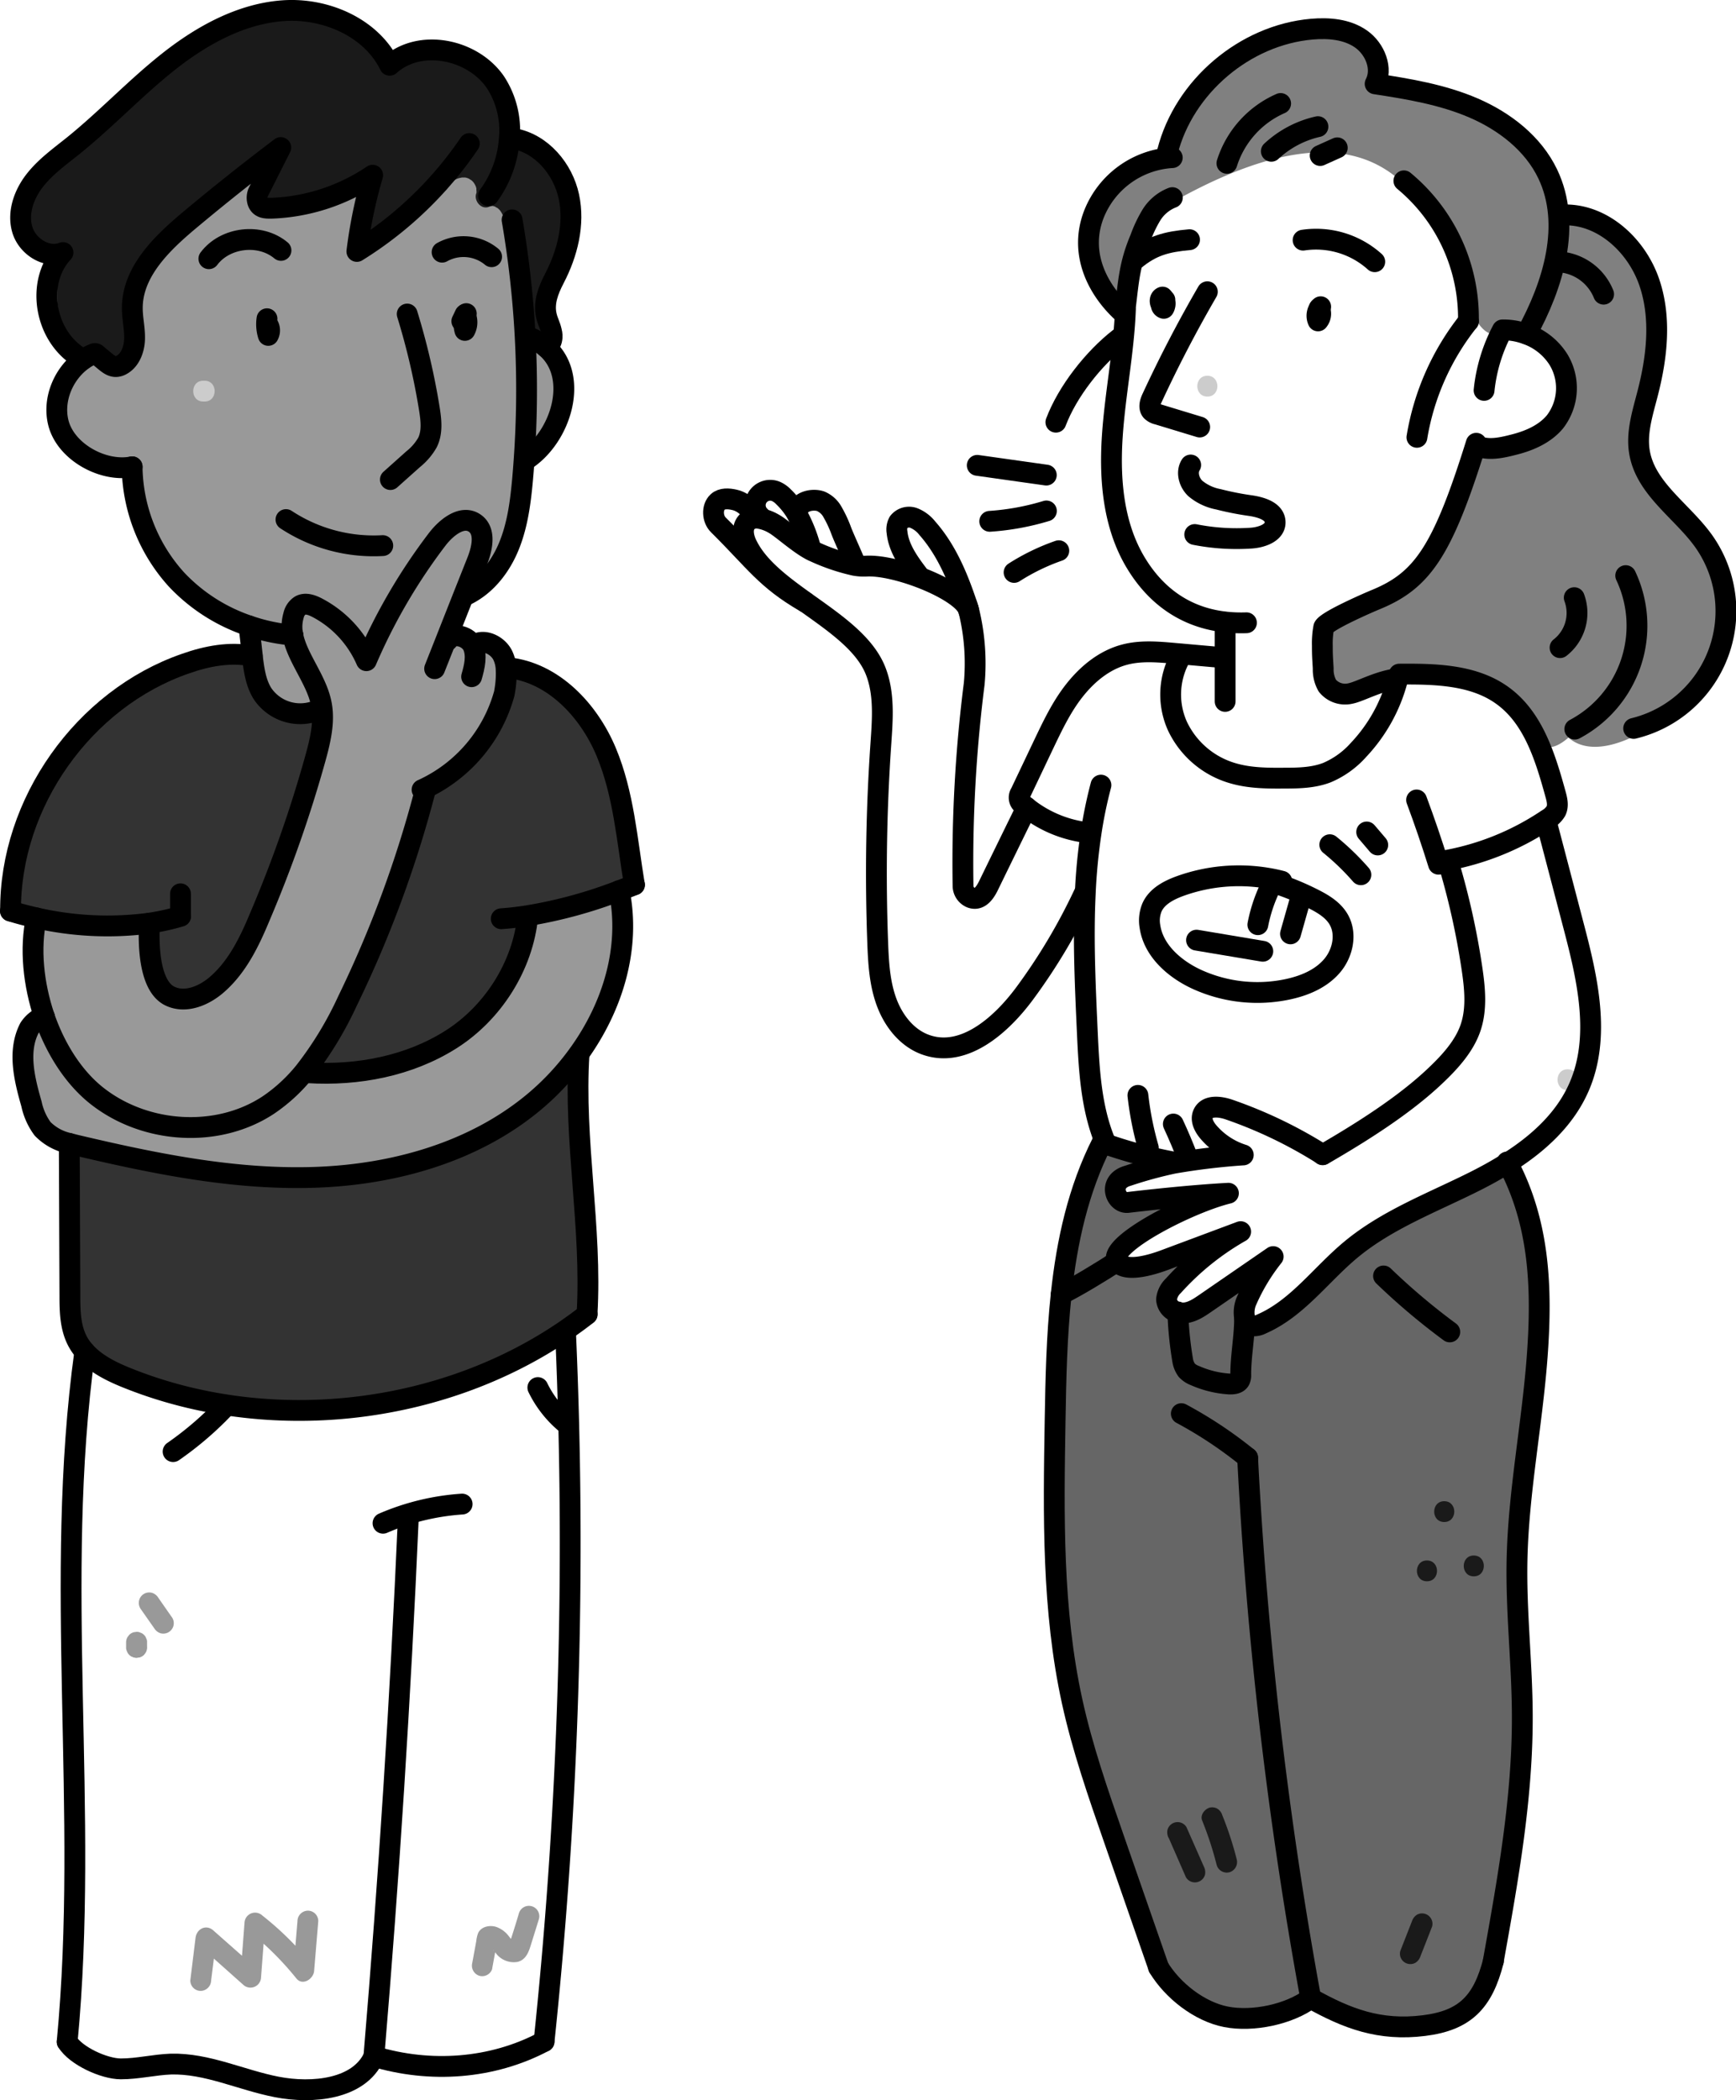 <svg xmlns="http://www.w3.org/2000/svg" viewBox="0 0 416.98 504.25"><defs><style>.cls-1{fill:#fff;}.cls-2{fill:#333;}.cls-3{fill:#999;}.cls-4{fill:#666;}.cls-5{fill:gray;}.cls-6{fill:#1a1a1a;}.cls-7{fill:#ccc;}.cls-8{fill:none;stroke:#000;stroke-linecap:round;stroke-linejoin:round;stroke-width:5px;}</style></defs><title>Zeichenfläche 6 Kopie 4</title><g id="Ebene_3" data-name="Ebene 3"><path class="cls-1" d="M136.61,342.3a1142.7,1142.7,0,0,1-5.93,147.87c-12.47,6.63-27.35,7.65-40.87,3.56-3.54,8-14.81,9-23.36,7.35S49.7,495.35,41,495.59c-4,.12-8,1.16-12,1.15s-10.78-3.1-12.89-6.51c5.31-55.55-3.35-110.42,4.24-165.7h0c2.6,2.94,6.43,4.83,10.15,6.32,33.89,13.63,75.09,9.17,105.25-11.42l0,.06Q136.33,330.9,136.61,342.3Z"/><path class="cls-2" d="M35.91,221.65a76.76,76.76,0,0,1-27.18-1.26c-2.13-.48-4.22-1-6.23-1.65-.16-25.89,17.57-50.94,42-59.4,5.15-1.78,10.71-2.89,16.05-1.82h0s0,.11,0,.16c.38,3.06.79,6.23,2.42,8.84a10.91,10.91,0,0,0,13.48,3.91l.83-.12c.44,4-.57,8-1.65,11.93A306.16,306.16,0,0,1,62.46,220c-2.51,5.89-5.32,11.86-10.08,16.14-3.15,2.84-7.78,4.83-11.59,3-4.87-2.37-5.2-12.07-4.88-17.48Z"/><path class="cls-2" d="M126.74,219.86l0,.14c-1.16,11.9-8.37,23.11-18.45,29.54s-22.41,8.76-34.34,8l-.82-.22a85.78,85.78,0,0,0,10.33-17,272.37,272.37,0,0,0,18.52-50l-.37-.81a35.81,35.81,0,0,0,19.5-23l.16-.94a23.39,23.39,0,0,0,.26-5.21l.49-.05c10.82,1.11,19.38,10.22,23.58,20.26s5,21.11,6.76,31.85c-1.22.48-2.44,1-3.67,1.42A111.75,111.75,0,0,1,126.74,219.86Z"/><path class="cls-2" d="M18.73,275.06c18.58,4.38,37.5,8.23,56.58,7.63s38.54-6,53.15-18.26A62.94,62.94,0,0,0,139.05,253l.08.06c-1.34,20.83,3.14,41.69,1.91,62.53-1.71,1.34-3.47,2.62-5.26,3.85C105.62,340,64.42,344.47,30.53,330.84c-3.72-1.49-7.55-3.38-10.15-6.32a12.35,12.35,0,0,1-1.86-2.7c-1.66-3.28-1.71-7.1-1.73-10.78-.05-11.6-.1-24.87-.15-36.48v0C17.35,274.73,18,274.9,18.73,275.06Z"/><path class="cls-3" d="M77.09,168.63a16.35,16.35,0,0,1,.28,1.68l-.83.12a10.91,10.91,0,0,1-13.48-3.91c-1.63-2.61-2-5.78-2.42-8.84,0-.05,0-.11,0-.16-.25-2.18-.56-5.08-.82-7.24v0a43.71,43.71,0,0,0,10.51,2.22C71.3,157.83,75.83,163,77.09,168.63Z"/><path class="cls-3" d="M131.24,83.45c8,7,3.5,21.63-5.16,27.11l-.21,0a239.77,239.77,0,0,0,.26-29.73l.45,0A14.29,14.29,0,0,1,131.24,83.45Z"/><path class="cls-3" d="M148.72,213.86c2.8,13.63-1.48,27.72-9.67,39.12a62.94,62.94,0,0,1-10.59,11.45c-14.61,12.28-34.07,17.67-53.15,18.26s-38-3.25-56.58-7.63c-.69-.16-1.38-.33-2.08-.53a12.48,12.48,0,0,1-6.42-3.5,15.38,15.38,0,0,1-2.66-5.94c-1.72-6-3.38-12.71-.5-18.25,0,0,1.44-2.33,3.6-2.66,2.61,7.58,7,14.49,12.62,18.94,11.53,9.09,28.93,10.29,41.18,2.19a39.81,39.81,0,0,0,8.68-8l.82.22c11.93.73,24.26-1.61,34.34-8S125.6,231.9,126.76,220l0-.14a111.75,111.75,0,0,0,22-6Z"/><path class="cls-3" d="M8.73,220.39a76.76,76.76,0,0,0,27.18,1.26v0c-.32,5.41,0,15.11,4.88,17.48,3.81,1.86,8.44-.13,11.59-3C57.14,231.9,60,225.93,62.46,220a306.16,306.16,0,0,0,13.26-37.8c1.08-3.89,2.09-8,1.65-11.93a16.35,16.35,0,0,0-.28-1.68c-1.26-5.64-5.79-10.8-6.77-16.16a9.93,9.93,0,0,1,.21-4.74,3.71,3.71,0,0,1,1.61-2.32c1.22-.66,2.74-.13,4,.52A26.06,26.06,0,0,1,88,158.63a137.43,137.43,0,0,1,17-29.12c2.2-2.88,6-5.95,9-3.92,2.75,1.86,1.84,6.06.62,9.15l-3.18,8-4.27,10.81.46.18c1.42-2.09,5-1,6.09,1.29l.28-.14c2.24-1.63,5.65,0,6.87,2.47a8.55,8.55,0,0,1,.79,3,23.39,23.39,0,0,1-.26,5.21l-.16.94a35.81,35.81,0,0,1-19.5,23l.37.81a272.37,272.37,0,0,1-18.52,50,85.78,85.78,0,0,1-10.33,17,39.81,39.81,0,0,1-8.68,8c-12.25,8.1-29.65,6.9-41.18-2.19-5.65-4.45-10-11.36-12.62-18.94h0C8,236.29,7.14,227.7,8.73,220.39Z"/><path class="cls-3" d="M20,86.31l0,0c-9.34-5-11.54-18.53-4.84-25.64-3.9,1.56-8.55-1.45-9.76-5.47s.35-8.44,2.91-11.77,6-5.8,9.3-8.42C25.52,28.6,32.51,21.11,40.49,14.8S57.81,3.28,68,2.57s21.14,4,25.6,13.1c7.21-6.5,19.91-3.94,25.4,4.07a21.17,21.17,0,0,1,3.43,13.47l1,.07c6.68,1.21,11.8,7.29,13.22,13.92s-.34,13.63-3.48,19.65c-1.47,2.84-2.64,5.82-1.92,8.93.36,1.56.88,2.25,1.23,3.82,0,0,.77,2.51-1.23,3.85a14.29,14.29,0,0,0-4.66-2.67l-.45,0a239.77,239.77,0,0,1-.26,29.73c-.1,1.49-.22,3-.35,4.47-.49,5.43-1.18,10.92-3.23,16s-5.62,9.68-10.57,12l-.39-.15,3.18-8c1.22-3.09,2.13-7.29-.62-9.15-3-2-6.78,1-9,3.92a137.43,137.43,0,0,0-17,29.12,26.06,26.06,0,0,0-11.84-12.7c-1.23-.65-2.75-1.18-4-.52a3.71,3.71,0,0,0-1.61,2.32,9.93,9.93,0,0,0-.21,4.74,43.71,43.71,0,0,1-10.51-2.22,42.32,42.32,0,0,1-17.48-11.19,41.1,41.1,0,0,1-10.6-27c-7.06,1.34-16-3.65-17.75-10.64C12.62,95.82,15.3,89.59,20,86.31Z"/><path class="cls-4" d="M266.13,274.87A110.84,110.84,0,0,0,281.85,279l.06.28a100.47,100.47,0,0,0-11,3c-5,1.42-2.9,6.75,0,6.41,3.17-.38,14.64-1.7,24.15-2.21-9.51,2.32-28.59,12.14-26.82,16.14a1.59,1.59,0,0,0,.13.22l-.12.08c-3.56,2.32-9.53,6-13.34,7.84h0c1.36-12.7,4.09-25.09,9.84-36.43l.66-.27c.11.31.24.62.37.92Z"/><path class="cls-4" d="M282.91,315a4,4,0,0,0,1.38.16c2-.11,3.68-1.26,5.29-2.37l16.23-11.17a47.84,47.84,0,0,0-6.3,10.41,7,7,0,0,0-.47,4.7l-.13.05c0,4.47-.88,8.78-.92,13.25a2.64,2.64,0,0,1-.23,1.31c-.47.87-1.66,1-2.65.92a24.12,24.12,0,0,1-8.09-2,5.18,5.18,0,0,1-2-1.3,5.63,5.63,0,0,1-1-2.52A86.35,86.35,0,0,1,282.91,315Z"/><path class="cls-4" d="M300.65,318.26a4,4,0,0,0,2.4-.44c8.52-3.71,14.18-11.78,21.31-17.73,8.79-7.34,19.76-11.41,30-16.56,2.62-1.32,5.24-2.76,7.75-4.35,7.74,14.45,8.37,30.11,7.16,46.48s-4.53,32.67-4.85,49.13c-.24,12.36,1.22,24.69,1.27,37,.09,19.82-3.44,39.46-6.95,59-2.53,9.87-6.79,14.31-16.7,15.54-10.66,1.33-18.47-1.68-27.19-6.55-5.22,3.89-13.95,5.68-20.35,4.44s-12.83-6.3-16.2-11.87q-5.38-15.48-10.76-30.94c-3.76-10.83-7.53-21.69-10-32.89-4.83-22-4.48-44.8-4.1-67.34.17-10.1.38-20.38,1.47-30.46h0c3.81-1.87,9.78-5.52,13.34-7.84l.12-.08h0c1.68,2.78,8,.92,11.18-.25L298,295.72a64.91,64.91,0,0,0-16.17,13A5.2,5.2,0,0,0,280.2,312a3.4,3.4,0,0,0,2.71,3.09,86.35,86.35,0,0,0,1.14,11.47,5.63,5.63,0,0,0,1,2.52,5.18,5.18,0,0,0,2,1.3,24.12,24.12,0,0,0,8.09,2c1,.06,2.18-.05,2.65-.92a2.64,2.64,0,0,0,.23-1.31c0-4.47.88-8.78.92-13.25l.13-.05A2.16,2.16,0,0,0,300.65,318.26Z"/><path class="cls-1" d="M377.9,222.07q-3.12-11.94-6.26-23.87l-.66-1,.76-.5a5.57,5.57,0,0,0,2.05-2c.6-1.25.24-2.72-.13-4.05-2.41-8.72-5.25-18.11-12.53-23.49-7-5.17-16.35-5.36-25-5.29a23.59,23.59,0,0,1-2.51,1.46l-.61.14.28,0a28.6,28.6,0,0,1-11.6,3.14c-8,.27-2.49-17.21-2.49-17.21,26.85-11.6,28.34-26.26,29.75-34.32,1.24-7,.48-7.67.27-7.72,19.45,1,23.55-5.26,26.84-11.62S366.31,77,360.88,79.21,354.23,77,354.23,77c-.73-16.68-17-33.58-17-33.58-28.43-12.26-51.57-2.4-58.11,4s-9.67,31.76-9.67,31.76c-12.87,69.53,24.84,70.2,24.84,70.2l-.19,8.52-10.14-.9-1.92-.17c-3.94-.35-8-.69-11.8.3-4.9,1.26-9,4.63-12.15,8.62s-5.31,8.6-7.49,13.16q-2.72,5.73-5.45,11.46a2,2,0,0,0,.78,2.9l.7.57q-4.61,9.39-9.19,18.79c-.83,1.7-2.17,3.72-4.27,2.87a3.11,3.11,0,0,1-1.84-2.86A340.06,340.06,0,0,1,234,164.2a53.27,53.27,0,0,0-1.29-17.54c-.06-.23-.13-.46-.21-.68l-.18-.57c-2.2-6.69-4.94-13.35-9.63-18.65a7.84,7.84,0,0,0-3.22-2.43,3.21,3.21,0,0,0-3.67,1,3.74,3.74,0,0,0-.37,2.4c.43,4,3,7.42,5.41,10.63l-.06.18c-4.59-1.72-9.5-2.85-12.75-2.66a12.37,12.37,0,0,1-2.8-.19l.09-.55c-.81-2.06-2.46-5.58-3.27-7.65A28.4,28.4,0,0,0,200,123a5.88,5.88,0,0,0-2.83-2.66c-1.73-.63-4.92-.18-5.58,2.15l-.55.24a18.94,18.94,0,0,0-2.83-3.46,5.72,5.72,0,0,0-1.8-1.29,3.59,3.59,0,0,0-3.86,5.91l-.39.18c-2.05-1.54-3.17-3.46-5.76-4-1.36-.31-3-.43-4,.5-1.46,1.33-1.28,4.1.12,5.49,9.07,9,11.33,13,20.92,18.55h0c7,5,14.32,9.93,16.89,16.66,2.09,5.46,1.6,11.52,1.2,17.35a450.08,450.08,0,0,0-.76,47.75c.18,4.85.46,9.79,2.16,14.34s5,8.73,9.65,10.26c9,3,17.85-4.79,23.5-12.43a140.54,140.54,0,0,0,14.23-23.89l.35,0c-.53,11,0,22.18.5,33.22.41,8.88.88,18,4.23,26.18.11.31.24.62.37.92l.36-.09A110.84,110.84,0,0,0,281.85,279l.06.28a100.47,100.47,0,0,0-11,3c-5,1.42-2.9,6.75,0,6.41,3.17-.38,14.64-1.7,24.15-2.21-9.51,2.32-28.59,12.14-26.82,16.14a1.59,1.59,0,0,0,.13.22h0c1.68,2.78,8,.92,11.18-.25L298,295.72a64.91,64.91,0,0,0-16.17,13A5.2,5.2,0,0,0,280.2,312a3.4,3.4,0,0,0,2.71,3.09,4,4,0,0,0,1.38.16c2-.11,3.68-1.26,5.29-2.37l16.23-11.17a47.84,47.84,0,0,0-6.3,10.41,7,7,0,0,0-.47,4.7,2.16,2.16,0,0,0,1.61,1.49,4,4,0,0,0,2.4-.44c8.52-3.71,14.18-11.78,21.31-17.73,8.79-7.34,19.76-11.41,30-16.56,2.62-1.32,5.24-2.76,7.75-4.35,7.31-4.6,13.78-10.45,17.18-18.26C384.54,248.8,381.25,234.85,377.9,222.07Z"/><path class="cls-5" d="M414.48,152.57c0-39.31-27.88-14.93-16.56-72.22C400.57,67.57,389,51.12,374,50.5c2.39-8.71-8.58-15.91-16.37-22.72-8-7-18-5.52-27.84-7.84.85-1,3.53-5.18-1.58-6.13-15.14-17.34-45.74,3.11-48.36,23.53C269,42.34,255.71,49,265,69.42c4.26,9.41,6.56,3,6.56-3.36,0,1.06.3-7.29.91-11.57a2.28,2.28,0,0,1,.28-.62C353.51,2.54,345,82.06,359.65,80.28c8.17-1,19.66,4.79,15.71,15.44-6.6,18.63-23.93,6.46-23.72,14.63,1.08,43-49.13,26.75-29.83,55.52,1.68,2.5,23.56-9,36.26-1.92a2.48,2.48,0,0,0,2.45,1.54c7,1.71,6.13,20.31,16.22,11.61C387.45,186.51,414.2,163.55,414.48,152.57Z"/><path class="cls-6" d="M137.66,51.82c-.45-4.46-3.32-8.15-6.07-11.51s-6.57-6.24-11-5.77a23.85,23.85,0,0,0-.44-7.19,17.49,17.49,0,0,0-9.92-12.25,15.07,15.07,0,0,0-7.57-1.35,13.12,13.12,0,0,0-4,1.06,30.76,30.76,0,0,0-3.53,2.11c-.83.5-1.62,1-2.42.34a28.63,28.63,0,0,1-2.78-3.61A28.33,28.33,0,0,0,83.37,8,28.71,28.71,0,0,0,66.91,3.39,36.84,36.84,0,0,0,49.53,9.08c-5.41,3.26-10.25,7.37-15.07,11.44L17.82,34.57c-5.18,4.37-11.95,9.08-12,16.62a9.53,9.53,0,0,0,4.49,8.36,12.82,12.82,0,0,0,5.38,1.63A24.69,24.69,0,0,0,19,86.1c.5.62,1.34.31,2.12.18,1.76,1.69,3.69.85,5.75,2.16,1.77,1.13,3.54-.41,3.76-2.16.6-4.64.27-6.47.32-11.13.06-4.37.49-8.83,2.82-12.63s6.34-6.7,9.85-9.52L56.39,42.71l7-5.62,3.22-2.58A36,36,0,0,1,61,44.57a2.54,2.54,0,0,0,1.77,4.27c9.47.62,18.33-3,26.67-7.22Q87.71,49.2,85.6,56.69c-.72,2.56,2.36,4,4.17,2.44l15.32-12.91A2.46,2.46,0,0,0,107.6,45a3.61,3.61,0,0,1,.93-1.27l.26-.24.15-.1c.27-.16.54-.33.82-.46,0,0,.46-.16.46-.16s.73-.13.7-.15h.82a3.59,3.59,0,0,1,.47.12l.24.08.21.1c.09.05.71.49.43.26a3,3,0,0,1,.9,1,3.1,3.1,0,0,1,.47,1.27c-.09-.44,0,.46,0,.58v.12c0,.15-.07.3-.11.44-.48,1.7,1.25,3.79,3.07,3.08a3.65,3.65,0,0,1,.64-.2h.12c.23,0-.15-.09.25,0a5.08,5.08,0,0,1,.52.15c-.22-.08.69.43.55.33a4.72,4.72,0,0,1,.41.37c.24.24.09.07.22.25,1.07,1.44,1.33,3.38,1.64,5.15a2.5,2.5,0,0,0,2.91,1.78A13.8,13.8,0,0,1,125,59.7c1.61,5.87,1.46,12,1.35,18-.06,3.25,4.77,3.18,5,0a51,51,0,0,1,2.79-13.37C135.51,60.31,138.11,56.29,137.66,51.82Z"/><path class="cls-3" d="M50.71,475.52,52,465.26,47.71,467l10.72,9.55a2.54,2.54,0,0,0,4.27-1.77l1-13.14-4.26,1.77a73.25,73.25,0,0,1,11.74,11.61c1.49,1.86,4.1.14,4.27-1.77l1-12a2.51,2.51,0,0,0-2.5-2.5,2.55,2.55,0,0,0-2.5,2.5l-1,12,4.26-1.77A72.37,72.37,0,0,0,63,459.91a2.54,2.54,0,0,0-4.27,1.76l-1,13.14L62,473,51.24,463.5c-1.74-1.55-4-.37-4.27,1.76l-1.26,10.26a2.5,2.5,0,0,0,2.5,2.5,2.56,2.56,0,0,0,2.5-2.5Z"/><path class="cls-3" d="M118.22,472.65l1.25-6.81-1.15,1.5c.37-.22-.37.09-.54.1.48,0-.54-.17-.07,0-.62-.21-.18-.06,0,0,.47.25-.35-.35.06,0,.26.25.51.5.75.78s-.26-.18,0,0,.41.54.61.78a5.35,5.35,0,0,0,5.2,2.05c2.29-.58,2.83-2.94,3.44-4.89l1.68-5.4a2.5,2.5,0,0,0-4.82-1.33q-1,3.38-2.11,6.75c0,.15-.39.91-.06.32-.14.23-.11.22.1-.06-.2.2-.16.18.12-.07a1.24,1.24,0,0,1,.7-.18c-.27,0-.2,0,.22.05l-.3-.1.29.12-.29-.17c-.23-.16-.2-.13.07.07-.18-.07-.4-.36-.53-.5l-.23-.27c.21.28.24.32.07.1s-.43-.57-.66-.85a6.45,6.45,0,0,0-2.87-2c-1.56-.48-3.65-.06-4.34,1.57a8.75,8.75,0,0,0-.42,1.89l-.31,1.7-.65,3.52a2.56,2.56,0,0,0,1.75,3.08,2.53,2.53,0,0,0,3.07-1.75Z"/><path class="cls-3" d="M32.82,398c3.22,0,3.23-5,0-5s-3.22,5,0,5Z"/><path class="cls-3" d="M35.32,395.54v-1.19a1.78,1.78,0,0,0-.21-1,1.85,1.85,0,0,0-.52-.81,1.83,1.83,0,0,0-.8-.51,1.9,1.9,0,0,0-1-.22l-.66.09a2.5,2.5,0,0,0-1.1.64l-.39.51a2.54,2.54,0,0,0-.35,1.26v1.19a1.88,1.88,0,0,0,.22,1,1.85,1.85,0,0,0,.52.81,1.83,1.83,0,0,0,.8.51,1.88,1.88,0,0,0,1,.22l.67-.09a2.5,2.5,0,0,0,1.1-.64l.39-.51a2.43,2.43,0,0,0,.34-1.26Z"/><path class="cls-3" d="M33.65,386.11,37.08,391a2.72,2.72,0,0,0,1.49,1.15,2.52,2.52,0,0,0,3.08-1.75,2.5,2.5,0,0,0-.25-1.93L38,383.59a2.67,2.67,0,0,0-1.49-1.15,2.5,2.5,0,0,0-3.08,1.75,2.47,2.47,0,0,0,.25,1.92Z"/><path class="cls-3" d="M81.42,94c3.21,0,3.22-5,0-5s-3.23,5,0,5Z"/><path class="cls-3" d="M75.64,87.28a5.87,5.87,0,0,0-.43,1,4.6,4.6,0,0,0-.14.74,3.69,3.69,0,0,0,0,.74,8.2,8.2,0,0,0,.1.85,1.42,1.42,0,0,0,0,.22,4.57,4.57,0,0,0,2.08,2.8,1.77,1.77,0,0,0,.93.3,1.89,1.89,0,0,0,1,0,2.8,2.8,0,0,0,1.49-1.15,2.51,2.51,0,0,0,.25-1.93,2.62,2.62,0,0,0-1.14-1.49l-.19-.13.5.39a2.19,2.19,0,0,1-.34-.34l.39.51a2.15,2.15,0,0,1-.28-.49l.25.6a2.22,2.22,0,0,1-.17-.61l.09.66a2.62,2.62,0,0,1,0-.56l-.09.66a2.17,2.17,0,0,1,.13-.5l-.25.6A2.29,2.29,0,0,1,80,89.8a2,2,0,0,0,.3-.93,1.9,1.9,0,0,0-.05-1,1.83,1.83,0,0,0-.44-.85,1.91,1.91,0,0,0-.71-.64,2.49,2.49,0,0,0-1.92-.25,2.65,2.65,0,0,0-1.5,1.15Z"/><path class="cls-6" d="M280.71,441.26l4.15,9.48a2.51,2.51,0,0,0,4.57-.6,2.93,2.93,0,0,0-.25-1.93L285,438.73a2.48,2.48,0,0,0-3.42-.89,2.49,2.49,0,0,0-1.15,1.49,2.93,2.93,0,0,0,.25,1.93Z"/><path class="cls-6" d="M288.75,437.1a82.23,82.23,0,0,1,3.49,10.68,2.52,2.52,0,0,0,3.07,1.75,2.56,2.56,0,0,0,1.75-3.08,81.6,81.6,0,0,0-3.49-10.67,2.73,2.73,0,0,0-1.15-1.5,2.52,2.52,0,0,0-1.92-.25c-1.17.38-2.28,1.78-1.75,3.07Z"/><path class="cls-6" d="M342.75,379.67c3.22,0,3.22-5,0-5s-3.22,5,0,5Z"/><path class="cls-6" d="M346.9,365.44c3.22,0,3.22-5,0-5s-3.22,5,0,5Z"/><path class="cls-6" d="M354,378.48c3.22,0,3.22-5,0-5s-3.22,5,0,5Z"/><path class="cls-6" d="M339.16,461.25l-2.81,7.17a2.49,2.49,0,0,0,1.75,3.07,2.47,2.47,0,0,0,1.92-.25,2.85,2.85,0,0,0,1.15-1.49l2.81-7.17a2.46,2.46,0,0,0-.25-1.93,2.5,2.5,0,0,0-3.42-.9,2.91,2.91,0,0,0-1.15,1.5Z"/><path class="cls-7" d="M290,95.22c3.22,0,3.22-5,0-5s-3.22,5,0,5Z"/><path class="cls-7" d="M48.82,96.41h.33c3.22,0,3.22-5,0-5h-.33c-3.21,0-3.22,5,0,5h.33c3.22,0,3.22-5,0-5h-.33c-3.21,0-3.22,5,0,5Z"/><path class="cls-7" d="M376.53,261.74c3.22,0,3.22-5,0-5s-3.22,5,0,5Z"/></g><g id="Ebene_2" data-name="Ebene 2"><path class="cls-8" d="M97.81,75.4a168.26,168.26,0,0,1,5.31,22.69c.44,2.74.79,5.69-.45,8.17a14,14,0,0,1-3.44,4l-5.46,4.88"/><path class="cls-8" d="M111.82,75.77a1.59,1.59,0,0,0-.12-.27c-.25.54-.51,1.08-.77,1.62"/><path class="cls-8" d="M111.82,75.77a5.7,5.7,0,0,0-.16,3.56A4,4,0,0,0,111.82,75.77Z"/><path class="cls-8" d="M112,75.3a3.85,3.85,0,0,0-.19.47"/><path class="cls-8" d="M64.13,76.53a8.88,8.88,0,0,0,.31,4,2.45,2.45,0,0,0-.32-2.85"/><path class="cls-8" d="M106.19,60.55a10.58,10.58,0,0,1,11.89,1.09"/><path class="cls-8" d="M67.49,60.12c-5-4.19-13.4-3.23-17.32,2"/><path class="cls-8" d="M112.72,34.47a89.86,89.86,0,0,1-27,25.9,115.23,115.23,0,0,1,3.79-18.3A46.38,46.38,0,0,1,65.08,50c-1.24,0-2.66,0-3.18-1.53a3.31,3.31,0,0,1,.24-2.54l5.3-10.5Q56.27,43.86,45.5,52.87C38.84,58.44,31.76,65.29,31.78,74c0,2.51.63,5,.54,7.49s-1.13,5.22-3.4,6.27c-2,.89-3.17-.7-5.16-2.22-.43-.33-.68-.81-1.18-.61A12.78,12.78,0,0,0,20,86.31c-4.69,3.28-7.37,9.51-6,15.13,1.71,7,10.69,12,17.75,10.64"/><path class="cls-8" d="M31.73,112.08a41.1,41.1,0,0,0,10.6,27,42.32,42.32,0,0,0,17.48,11.19,43.71,43.71,0,0,0,10.51,2.22h.06"/><path class="cls-8" d="M117.34,47a26.14,26.14,0,0,0,5-13.77A21.17,21.17,0,0,0,119,19.74c-5.49-8-18.19-10.57-25.4-4.07C89.1,6.52,78.11,1.85,68,2.57S48.47,8.49,40.49,14.8,25.52,28.6,17.58,35c-3.27,2.62-6.74,5.1-9.3,8.42S4.16,51.15,5.37,55.17s5.86,7,9.76,5.47c-6.7,7.11-4.5,20.64,4.84,25.64"/><path class="cls-8" d="M123.42,33.28c6.68,1.21,11.8,7.29,13.22,13.92s-.34,13.63-3.48,19.65c-1.47,2.84-2.64,5.82-1.92,8.93.36,1.56.88,2.25,1.23,3.82,0,0,.77,2.51-1.23,3.85"/><path class="cls-8" d="M123,52.79a241.86,241.86,0,0,1,3.14,28,239.77,239.77,0,0,1-.26,29.73c-.1,1.49-.22,3-.35,4.47-.49,5.43-1.18,10.92-3.23,16s-5.62,9.68-10.57,12"/><path class="cls-8" d="M126.08,110.56c8.66-5.48,13.2-20.06,5.16-27.11a14.29,14.29,0,0,0-4.66-2.67"/><path class="cls-8" d="M68.69,124.75A38.29,38.29,0,0,0,91.94,131"/><path class="cls-8" d="M35.91,221.67c-.32,5.41,0,15.11,4.88,17.48,3.81,1.86,8.44-.13,11.59-3C57.14,231.9,60,225.93,62.46,220a306.16,306.16,0,0,0,13.26-37.8c1.08-3.89,2.09-8,1.65-11.93a16.35,16.35,0,0,0-.28-1.68c-1.26-5.64-5.79-10.8-6.77-16.16a9.93,9.93,0,0,1,.21-4.74,3.71,3.71,0,0,1,1.61-2.32c1.22-.66,2.74-.13,4,.52A26.06,26.06,0,0,1,88,158.63a137.43,137.43,0,0,1,17-29.12c2.2-2.88,6-5.95,9-3.92,2.75,1.86,1.84,6.06.62,9.15l-3.18,8-4.27,10.81c-.92,2.34-1.85,4.67-2.77,7"/><path class="cls-8" d="M107.52,153.78c1.42-2.09,5-1,6.09,1.29,0,0,0,0,0,0,1,2.3.37,5-.33,7.41"/><path class="cls-8" d="M101.38,189.61l.25-.11a35.81,35.81,0,0,0,19.5-23l.16-.94a23.39,23.39,0,0,0,.26-5.21,8.55,8.55,0,0,0-.79-3c-1.22-2.49-4.63-4.1-6.87-2.47"/><path class="cls-8" d="M10.67,244.17C8,236.29,7.14,227.7,8.73,220.39c0,0,0,0,0,0"/><path class="cls-8" d="M102,190.31a272.37,272.37,0,0,1-18.52,50,85.78,85.78,0,0,1-10.33,17,39.81,39.81,0,0,1-8.68,8c-12.25,8.1-29.65,6.9-41.18-2.19-5.65-4.45-10-11.36-12.62-18.94"/><path class="cls-8" d="M59.8,150.28c.26,2.16.57,5.06.82,7.24,0,0,0,.11,0,.16.38,3.06.79,6.23,2.42,8.84a10.91,10.91,0,0,0,13.48,3.91"/><path class="cls-8" d="M60.59,157.52c-5.34-1.07-10.9,0-16.05,1.82-24.47,8.46-42.2,33.51-42,59.4"/><path class="cls-8" d="M2.5,218.74c2,.62,4.1,1.17,6.23,1.65a76.76,76.76,0,0,0,27.18,1.26A53.59,53.59,0,0,0,43.38,220"/><path class="cls-8" d="M74,257.57c11.93.73,24.26-1.61,34.34-8S125.6,231.9,126.76,220"/><path class="cls-8" d="M120.4,220.59c2.12-.15,4.24-.4,6.34-.73a111.75,111.75,0,0,0,22-6c1.23-.46,2.45-.94,3.67-1.42"/><path class="cls-8" d="M152.38,212.43c-1.77-10.74-2.57-21.81-6.76-31.85S132.86,161.43,122,160.32"/><path class="cls-8" d="M148.72,213.86c2.8,13.63-1.48,27.72-9.67,39.12a62.94,62.94,0,0,1-10.59,11.45c-14.61,12.28-34.07,17.67-53.15,18.26s-38-3.25-56.58-7.63c-.69-.16-1.38-.33-2.08-.53a12.48,12.48,0,0,1-6.42-3.5,15.38,15.38,0,0,1-2.66-5.94c-1.72-6-3.38-12.71-.5-18.25,0,0,1.44-2.33,3.6-2.66h0"/><path class="cls-8" d="M16.64,274.56c.05,11.61.1,24.88.15,36.48,0,3.68.07,7.5,1.73,10.78a12.35,12.35,0,0,0,1.86,2.7c2.6,2.94,6.43,4.83,10.15,6.32,33.89,13.63,75.09,9.17,105.25-11.42,1.79-1.23,3.55-2.51,5.26-3.85"/><path class="cls-8" d="M141,315.57c1.23-20.84-3.25-41.7-1.91-62.53"/><path class="cls-8" d="M20.37,324.53c-7.59,55.28,1.07,110.15-4.24,165.7"/><path class="cls-8" d="M135.82,319.48q.51,11.41.79,22.82a1142.7,1142.7,0,0,1-5.93,147.87"/><path class="cls-8" d="M129.19,333.16a25.86,25.86,0,0,0,7.42,9.14"/><path class="cls-8" d="M41.58,348.53A79.31,79.31,0,0,0,54.44,337.4"/><path class="cls-8" d="M92,365.73a57.53,57.53,0,0,1,19-4.6"/><path class="cls-8" d="M98.07,364.56q-2.83,64.65-8.26,129.17"/><path class="cls-8" d="M43.35,214.6v5.33"/><path class="cls-8" d="M294.7,39.21a23.33,23.33,0,0,1,12.9-14.36"/><path class="cls-8" d="M305.37,36.32a24.2,24.2,0,0,1,11.19-5.91"/><path class="cls-8" d="M317.1,37.34l4.11-1.85"/><path class="cls-8" d="M337.21,43.42a42.76,42.76,0,0,1,15.5,33.7"/><path class="cls-8" d="M281.57,37.85a21.57,21.57,0,0,0-18.81,13.57c-3.63,9.32.79,18,6.82,23.55"/><path class="cls-8" d="M313,57.66a21.06,21.06,0,0,1,17.21,5.18"/><path class="cls-8" d="M285.72,57.55c-5.49.5-9,1.37-13.25,4.9"/><path class="cls-8" d="M316.89,74.05a.3.3,0,0,0,0-.08"/><path class="cls-8" d="M316.89,74.05a3.05,3.05,0,0,0-.3,3A2.64,2.64,0,0,0,316.89,74.05Z"/><path class="cls-8" d="M317.22,73.65a2.51,2.51,0,0,0-.33.4"/><path class="cls-8" d="M279.8,72a.2.2,0,0,0-.11,0,1,1,0,0,0-.77,1.12.89.89,0,0,0,.62.91,1.74,1.74,0,0,0,.22-.48,2.18,2.18,0,0,0-.07-1.55,2.06,2.06,0,0,0-.46-.67c-.69.27-.7,1.22-.31,1.79a.89.89,0,0,0,.84.43h0"/><path class="cls-8" d="M294.27,149.41q0,9.48,0,19"/><path class="cls-8" d="M268.91,81.19C262.7,86,256.4,94,253.62,101.37"/><path class="cls-8" d="M352.71,77.12A60.53,60.53,0,0,0,340.34,105"/><path class="cls-8" d="M356.47,93.73a39.63,39.63,0,0,1,4.41-14.52,15.89,15.89,0,0,1,5.75,1,14.91,14.91,0,0,1,7.72,6.14,13.24,13.24,0,0,1-.85,14.93c-2.35,2.83-5.89,4.43-9.45,5.37-3.12.81-6.51,1.66-9.46.35"/><path class="cls-8" d="M354.59,106.43c-8.06,25.8-12.87,32.91-24.12,37.53-1.56.64-11.85,5.09-12.51,6.64a20.85,20.85,0,0,0-.34,4.41c0,2.5.07,3,.21,5.51a7.82,7.82,0,0,0,1,4.13,5.52,5.52,0,0,0,5.56,1.85c1.78-.34,5.07-2.08,8.54-3,.5-.13,1-.25,1.5-.35"/><path class="cls-8" d="M294.08,157.93l-10.14-.9-1.92-.17c-3.94-.35-8-.69-11.8.3-4.9,1.26-9,4.63-12.15,8.62s-5.31,8.6-7.49,13.16q-2.72,5.73-5.45,11.46a2,2,0,0,0,.78,2.9l.7.57a28.87,28.87,0,0,0,14.22,6"/><path class="cls-8" d="M290,70.05q-7.2,12.4-13.24,25.43c-.48,1-.92,2.32-.19,3.19a3.06,3.06,0,0,0,1.52.8l10.07,3.06"/><path class="cls-8" d="M286,111.65c-1.1,1.75-.39,4.19,1.1,5.62a12.14,12.14,0,0,0,5.55,2.61,70.48,70.48,0,0,0,7.63,1.51c2.57.37,5.89,1.32,6,3.92s-3.23,3.74-5.82,3.9a51.72,51.72,0,0,1-13.49-.87"/><path class="cls-8" d="M280.41,36.47C284.38,20.8,299,8.41,315.08,7c4.09-.35,8.47,0,11.84,2.37s5.3,7.12,3.38,10.76c8,1.22,16.16,2.57,23.63,5.79s14.34,8.53,17.84,15.87c5.78,12.11,1.34,26.62-5.14,38.37,0,0,0,0,0,0"/><path class="cls-8" d="M374,62.85a12.42,12.42,0,0,1,11.18,7.78"/><path class="cls-8" d="M376.4,51.6c9.06.21,16.82,7.61,19.75,16.18s1.86,18-.42,26.79c-1.19,4.62-2.73,9.36-1.92,14.05,1.48,8.67,10.09,14,15.24,21.08a29,29,0,0,1-16.65,45.19"/><path class="cls-8" d="M390.49,138.21a28.1,28.1,0,0,1-12.23,36.85"/><path class="cls-8" d="M378.13,143.5a10.55,10.55,0,0,1-3.41,12"/><path class="cls-8" d="M251.32,114.07l-16.59-2.34"/><path class="cls-8" d="M251.34,122.68a60.66,60.66,0,0,1-13.61,2.49"/><path class="cls-8" d="M254.32,132.23a51,51,0,0,0-10.74,5.21"/><path class="cls-8" d="M232.69,146.67c-.56-2.63-5.95-5.85-11.88-8.08-4.59-1.72-9.5-2.85-12.75-2.66a12.37,12.37,0,0,1-2.8-.19,47.53,47.53,0,0,1-9.68-3.29,8.5,8.5,0,0,1-1.05-.52c-3.05-1.68-6.9-5.21-8.62-6.15a10.37,10.37,0,0,0-3.78-1.36,3.28,3.28,0,0,0-2.59.77c-1.55,1.43-1,4,0,5.87,2.65,5.26,8.21,9.42,13.95,13.52,7,5,14.32,9.93,16.89,16.66,2.09,5.46,1.6,11.52,1.2,17.35a450.08,450.08,0,0,0-.76,47.75c.18,4.85.46,9.79,2.16,14.34s5,8.73,9.65,10.26c9,3,17.85-4.79,23.5-12.43a140.54,140.54,0,0,0,14.23-23.89"/><path class="cls-8" d="M264.44,188.51A105.83,105.83,0,0,0,262.07,200a137,137,0,0,0-1.4,14.62c-.53,11,0,22.18.5,33.22.41,8.88.88,18,4.23,26.18.11.31.24.62.37.92"/><path class="cls-8" d="M283.93,157.1a18.4,18.4,0,0,0-1.07,17.33,21.24,21.24,0,0,0,13.45,11.28c4,1.14,8.24,1.16,12.41,1.12,3.4,0,6.87-.11,10-1.32a21.24,21.24,0,0,0,7.61-5.48,38.87,38.87,0,0,0,9.21-16.37"/><path class="cls-8" d="M336.09,161.86c8.69-.07,18.05.12,25,5.29,7.28,5.38,10.12,14.77,12.53,23.49.37,1.33.73,2.8.13,4.05a5.57,5.57,0,0,1-2.05,2l-.76.5a64.21,64.21,0,0,1-23.09,9.32c-.73.14-1.46.27-2.2.38"/><path class="cls-8" d="M340.26,192.07q2.85,7.65,5.27,15.43"/><path class="cls-8" d="M348.21,208.17a180.44,180.44,0,0,1,5.36,24.41c.69,4.69,1.18,9.58-.31,14.07s-4.95,8.28-8.46,11.61c-7.6,7.23-18,13.73-27.1,19"/><path class="cls-8" d="M317.7,277.22a108.45,108.45,0,0,0-22.48-10.81c-2.18-.75-5.24-1.11-6.22,1-.7,1.48.24,3.21,1.31,4.45a18.1,18.1,0,0,0,8.32,5.44,161.36,161.36,0,0,0-16.72,2,100.47,100.47,0,0,0-11,3c-5,1.42-2.9,6.75,0,6.41,3.17-.38,14.64-1.7,24.15-2.21-9.51,2.32-28.59,12.14-26.82,16.14a1.59,1.59,0,0,0,.13.22h0c1.68,2.78,8,.92,11.18-.25L298,295.72a64.91,64.91,0,0,0-16.17,13A5.2,5.2,0,0,0,280.2,312a3.4,3.4,0,0,0,2.71,3.09,4,4,0,0,0,1.38.16c2-.11,3.68-1.26,5.29-2.37l16.23-11.17a47.84,47.84,0,0,0-6.3,10.41,7,7,0,0,0-.47,4.7,2.16,2.16,0,0,0,1.61,1.49,4,4,0,0,0,2.4-.44c8.52-3.71,14.18-11.78,21.31-17.73,8.79-7.34,19.76-11.41,30-16.56,2.62-1.32,5.24-2.76,7.75-4.35,7.31-4.6,13.78-10.45,17.18-18.26,5.27-12.12,2-26.07-1.37-38.85q-3.12-11.94-6.26-23.87"/><path class="cls-8" d="M362,279a.91.91,0,0,1,.07.14c7.74,14.45,8.37,30.11,7.16,46.48s-4.53,32.67-4.85,49.13c-.24,12.36,1.22,24.69,1.27,37,.09,19.82-3.44,39.46-6.95,59"/><path class="cls-8" d="M266.13,274.87A110.84,110.84,0,0,0,281.85,279"/><path class="cls-8" d="M273.32,263a76.23,76.23,0,0,0,2.5,12.59"/><path class="cls-8" d="M281.83,269.88q1.86,4,3.44,8.13"/><path class="cls-8" d="M264.74,274.31c-5.75,11.34-8.48,23.73-9.84,36.43-1.09,10.08-1.3,20.36-1.47,30.46-.38,22.54-.73,45.32,4.1,67.34,2.46,11.2,6.23,22.06,10,32.89q5.39,15.46,10.76,30.94"/><path class="cls-8" d="M283.75,339.42A101.19,101.19,0,0,1,299.67,350"/><path class="cls-8" d="M299.67,350A1005.92,1005.92,0,0,0,314.83,479.8"/><path class="cls-8" d="M282.91,315a86.35,86.35,0,0,0,1.14,11.47,5.63,5.63,0,0,0,1,2.52,5.18,5.18,0,0,0,2,1.3,24.12,24.12,0,0,0,8.09,2c1,.06,2.18-.05,2.65-.92a2.64,2.64,0,0,0,.23-1.31c0-4.47.88-8.78.92-13.25"/><path class="cls-8" d="M332.32,306.36a158,158,0,0,0,15.91,13.43"/><path class="cls-8" d="M254.91,310.74c3.81-1.87,9.78-5.52,13.34-7.84"/><path class="cls-8" d="M307.88,211.58c-1.14-.3-2.29-.54-3.45-.73a41.67,41.67,0,0,0-21,1.9c-2.72,1-5.53,2.46-6.72,5.1a8.25,8.25,0,0,0-.5,4.59c.86,5.88,6,10.3,11.37,12.75a35.07,35.07,0,0,0,21.87,2.31c4-.87,7.91-2.54,10.53-5.63s3.58-7.82,1.46-11.28c-1.33-2.17-3.62-3.55-5.88-4.7a62.57,62.57,0,0,0-11.26-4.43"/><path class="cls-8" d="M305.08,213.09a36.57,36.57,0,0,0-2.95,8.93"/><path class="cls-8" d="M312.24,216.22c-.76,2.67-1.51,5.33-2.27,8"/><path class="cls-8" d="M287.4,225.73l15.92,2.67"/><path class="cls-8" d="M319.41,202.82a59.89,59.89,0,0,1,7.47,7.21"/><path class="cls-8" d="M328.27,199.76l2.66,3.12"/><path class="cls-8" d="M281.59,47.45a10.26,10.26,0,0,0-5.12,4.33,31.76,31.76,0,0,0-2.57,5.47c-2.55,6-2.8,10-3.57,16.36l0,.48c-.37,10.32-2.5,20.51-3.17,30.83s.27,21.13,5.53,30,13.82,15.05,26.7,14.61"/><path class="cls-8" d="M193.44,144.59C183.85,139,181.59,135,172.52,126c-1.4-1.39-1.58-4.16-.12-5.49,1-.93,2.63-.81,4-.5,2.59.59,3.71,2.51,5.76,4"/><path class="cls-8" d="M191.58,122.52c.66-2.33,3.85-2.78,5.58-2.15A5.88,5.88,0,0,1,200,123a28.4,28.4,0,0,1,2.09,4.51c.81,2.07,2.46,5.59,3.27,7.65"/><path class="cls-8" d="M246.62,193.85s0,0,0,0q-4.61,9.39-9.19,18.79c-.83,1.7-2.17,3.72-4.27,2.87a3.11,3.11,0,0,1-1.84-2.86A340.06,340.06,0,0,1,234,164.2a53.27,53.27,0,0,0-1.29-17.54c-.06-.23-.13-.46-.21-.68a4.75,4.75,0,0,0-.18-.57l-.11-.3"/><path class="cls-8" d="M220.87,138.41c-2.45-3.21-5-6.64-5.41-10.63a3.74,3.74,0,0,1,.37-2.4,3.21,3.21,0,0,1,3.67-1,7.84,7.84,0,0,1,3.22,2.43c4.69,5.3,7.43,12,9.63,18.65l.18.57"/><path class="cls-8" d="M182.54,123.92A3.59,3.59,0,0,1,186.4,118a5.72,5.72,0,0,1,1.8,1.29,18.94,18.94,0,0,1,2.83,3.46,35.24,35.24,0,0,1,3.66,8.87"/><path class="cls-8" d="M278.28,472.37c3.37,5.57,9.81,10.62,16.2,11.87s15.13-.55,20.35-4.44"/><path class="cls-8" d="M314.83,479.8c8.72,4.87,16.53,7.88,27.19,6.55,9.91-1.23,14.17-5.67,16.7-15.54"/><path class="cls-8" d="M16.13,490.23c2.11,3.41,8.88,6.5,12.89,6.51s8-1,12-1.15c8.71-.24,16.91,3.83,25.46,5.49s19.82.61,23.36-7.35"/><path class="cls-8" d="M89.81,493.73c13.52,4.09,28.4,3.07,40.87-3.56"/></g></svg>